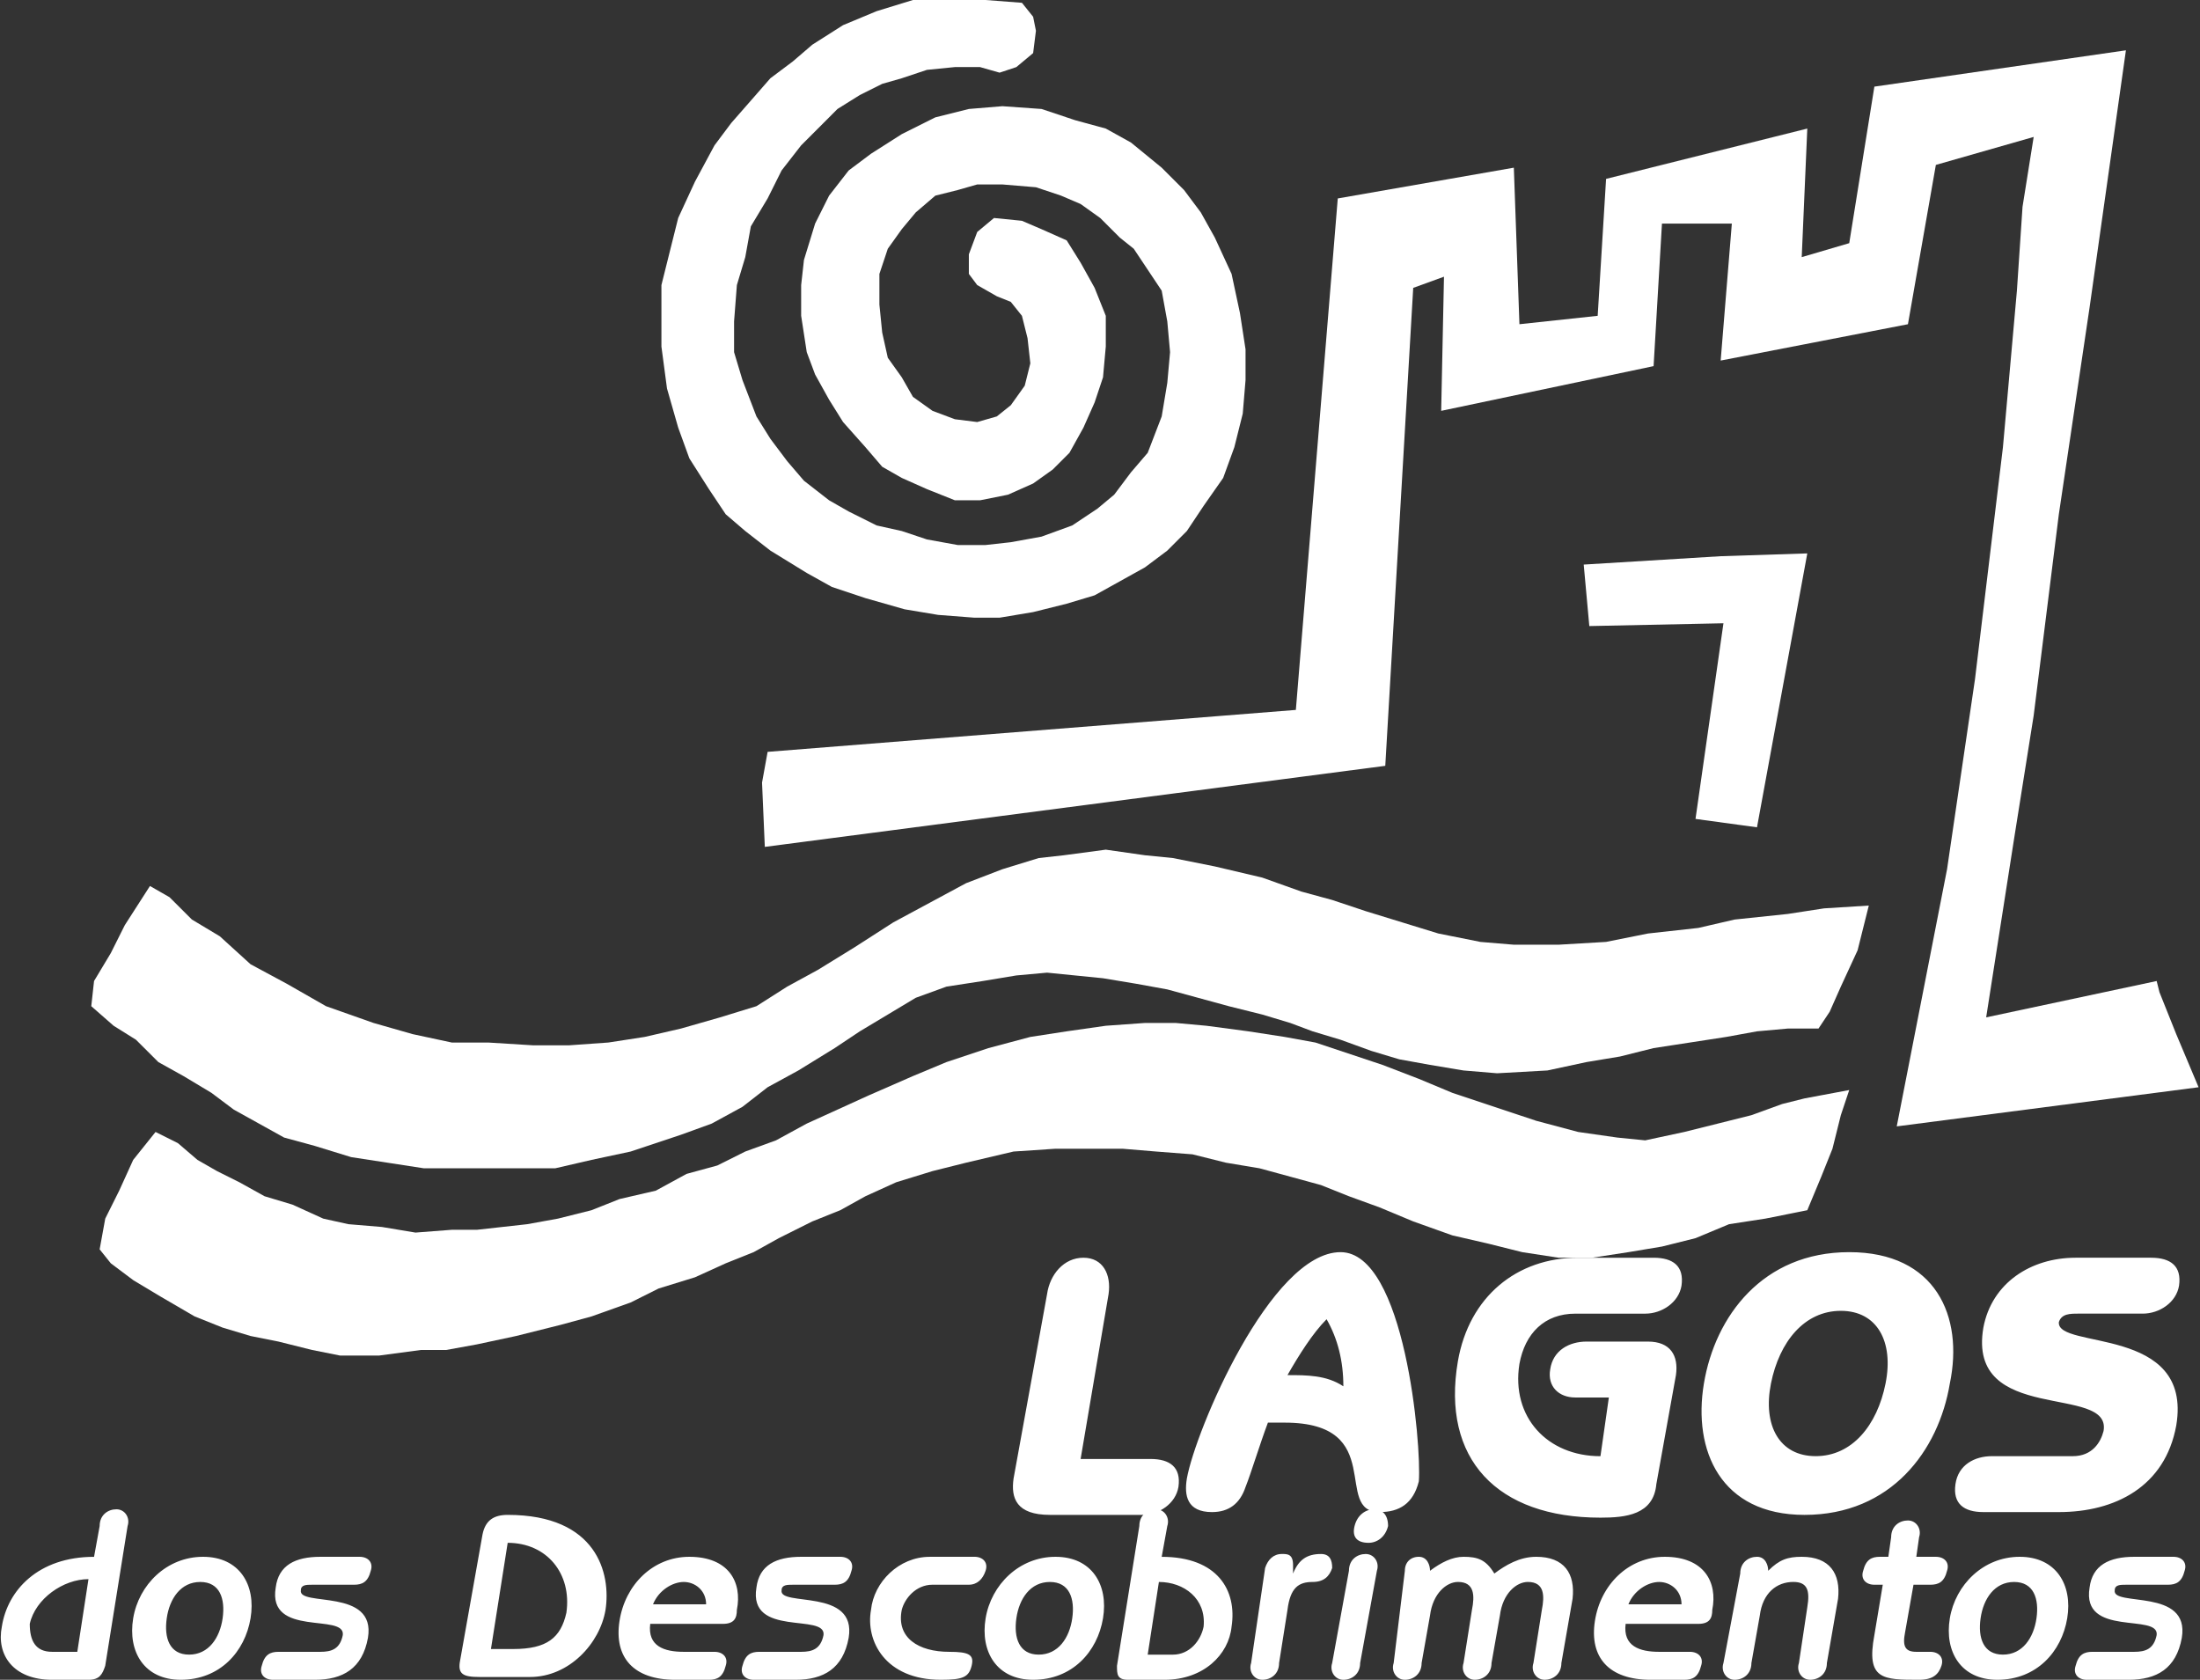 <?xml version="1.0" encoding="utf-8"?>
<!-- Generator: Adobe Illustrator 16.0.0, SVG Export Plug-In . SVG Version: 6.00 Build 0)  -->
<!DOCTYPE svg PUBLIC "-//W3C//DTD SVG 1.1//EN" "http://www.w3.org/Graphics/SVG/1.1/DTD/svg11.dtd">
<svg version="1.1" id="Layer_1" xmlns="http://www.w3.org/2000/svg" xmlns:xlink="http://www.w3.org/1999/xlink" x="0px" y="0px"
	 width="92.75px" height="70.814px" viewBox="450.5 380.857 92.75 70.814" enable-background="new 450.5 380.857 92.75 70.814"
	 xml:space="preserve">
<rect x="450.5" y="380.857" width="92.75" height="70.814" fill="#333333" stroke="none"/>
<g>
	<polygon fill="#FFFFFF" points="493.349,383.685 494.056,383.095 494.174,382.153 494.056,381.564 493.584,380.975 
		492.053,380.857 490.168,380.857 488.989,380.857 487.457,381.328 486.043,381.917 484.747,382.741 483.923,383.448 
		482.979,384.156 482.155,385.099 481.33,386.041 480.623,386.984 479.799,388.516 479.092,390.047 478.738,391.461 
		478.385,392.875 478.385,394.289 478.385,395.467 478.62,397.235 479.092,398.884 479.563,400.181 480.388,401.477 
		481.095,402.537 481.92,403.244 482.979,404.069 484.512,405.011 485.572,405.601 486.986,406.072 488.636,406.543 490.05,406.779 
		491.581,406.897 492.642,406.897 494.056,406.661 495.47,406.308 496.648,405.954 497.709,405.365 498.769,404.776 
		499.712,404.069 500.536,403.244 501.243,402.184 502.068,401.005 502.539,399.709 502.893,398.295 503.011,396.881 
		503.011,395.585 502.775,394.053 502.422,392.404 501.715,390.872 501.125,389.812 500.419,388.869 499.476,387.926 
		498.18,386.865 497.119,386.277 495.823,385.923 494.409,385.451 492.76,385.334 491.346,385.451 489.932,385.805 488.518,386.512 
		487.222,387.337 486.279,388.044 485.454,389.105 484.865,390.282 484.394,391.815 484.276,392.875 484.276,394.171 
		484.512,395.703 484.865,396.646 485.454,397.706 486.043,398.649 486.986,399.709 487.693,400.534 488.518,401.005 
		489.578,401.477 490.757,401.948 491.817,401.948 492.995,401.712 494.056,401.24 494.881,400.652 495.588,399.945 
		496.177,398.884 496.648,397.823 497.002,396.764 497.119,395.467 497.119,394.171 496.648,392.993 496.059,391.933 495.47,390.99 
		494.409,390.519 493.584,390.165 492.406,390.047 491.699,390.636 491.346,391.579 491.346,392.404 491.699,392.875 
		492.524,393.346 493.113,393.582 493.584,394.171 493.82,395.114 493.938,396.174 493.702,397.117 493.113,397.942 
		492.524,398.413 491.699,398.649 490.757,398.531 489.814,398.177 488.989,397.588 488.518,396.764 487.929,395.939 
		487.693,394.878 487.575,393.699 487.575,392.404 487.929,391.343 488.518,390.519 489.107,389.812 489.932,389.105 
		490.874,388.869 491.699,388.633 492.76,388.633 494.174,388.751 495.234,389.105 496.059,389.458 496.884,390.047 
		497.709,390.872 498.298,391.343 498.769,392.05 499.476,393.111 499.712,394.406 499.829,395.703 499.712,396.999 
		499.476,398.413 498.887,399.945 498.18,400.77 497.473,401.712 496.766,402.301 495.705,403.008 494.409,403.48 493.113,403.715 
		492.053,403.833 490.874,403.833 489.578,403.598 488.518,403.244 487.457,403.008 486.279,402.419 485.454,401.948 
		484.394,401.123 483.687,400.298 482.979,399.356 482.391,398.413 481.802,396.881 481.448,395.703 481.448,394.406 
		481.566,392.875 481.92,391.697 482.155,390.401 482.862,389.223 483.451,388.044 484.276,386.984 484.983,386.277 
		485.808,385.451 486.75,384.863 487.693,384.392 488.518,384.156 489.578,383.802 490.757,383.685 491.817,383.685 492.642,383.92 
			"/>
	<polygon fill="#FFFFFF" points="482.862,412.553 482.627,413.849 482.744,416.559 508.902,413.142 510.08,392.993 511.377,392.522 
		511.259,398.177 520.214,396.292 520.567,390.282 523.513,390.282 523.042,396.057 530.937,394.525 532.114,387.809 
		536.238,386.63 535.768,389.575 535.531,393.111 534.942,399.709 533.764,409.489 532.586,417.501 530.465,428.342 543.19,426.692 
		542.248,424.453 541.541,422.686 541.423,422.214 534.235,423.746 535.414,416.205 536.238,411.021 537.299,402.537 
		538.595,393.818 540.127,382.978 529.522,384.509 528.462,391.108 526.459,391.697 526.694,386.277 518.211,388.398 
		517.857,394.171 514.558,394.525 514.322,387.926 506.899,389.223 505.132,410.785 	"/>
	<polygon fill="#FFFFFF" points="517.268,404.658 517.504,407.25 523.159,407.132 521.981,415.38 524.573,415.734 526.694,404.187 
		523.042,404.305 	"/>
	<polygon fill="#FFFFFF" points="529.287,419.033 528.815,420.918 528.108,422.45 527.637,423.511 527.166,424.218 525.869,424.218 
		524.573,424.335 523.277,424.571 521.745,424.807 520.214,425.042 518.8,425.396 517.386,425.631 515.736,425.985 513.615,426.103 
		512.201,425.985 510.787,425.749 509.491,425.514 508.313,425.16 507.017,424.689 505.839,424.335 504.896,423.982 
		503.718,423.628 502.304,423.275 501.008,422.921 499.712,422.568 498.415,422.332 497.002,422.097 495.823,421.979 
		494.645,421.861 493.349,421.979 491.935,422.214 490.403,422.45 489.107,422.921 487.929,423.628 486.75,424.335 485.689,425.042 
		484.158,425.985 482.862,426.692 481.802,427.517 480.506,428.224 479.209,428.695 477.089,429.402 475.438,429.755 
		473.907,430.109 472.021,430.109 470.137,430.109 468.369,430.109 466.838,429.873 465.306,429.638 463.773,429.166 
		462.478,428.813 461.417,428.224 460.356,427.635 459.414,426.928 458.236,426.221 457.176,425.631 456.232,424.689 455.29,424.1 
		454.348,423.275 454.465,422.214 455.172,421.036 455.762,419.858 456.822,418.208 457.646,418.68 458.59,419.622 459.768,420.329 
		461.063,421.507 462.596,422.332 464.245,423.275 466.248,423.982 467.897,424.453 469.548,424.807 471.079,424.807 
		472.965,424.924 474.496,424.924 476.146,424.807 477.678,424.571 479.209,424.218 480.859,423.746 482.391,423.275 
		483.687,422.45 484.983,421.743 486.515,420.8 488.164,419.74 489.696,418.915 491.228,418.09 492.76,417.501 494.291,417.03 
		495.352,416.912 497.119,416.676 498.769,416.912 499.947,417.03 501.715,417.383 503.718,417.855 505.367,418.444 
		506.663,418.797 508.077,419.269 509.609,419.74 511.141,420.211 512.908,420.565 514.322,420.683 516.208,420.683 
		518.211,420.565 519.979,420.211 522.099,419.976 523.631,419.622 525.869,419.387 527.401,419.151 	"/>
	<polygon fill="#FFFFFF" points="528.462,426.81 528.108,427.87 527.755,429.284 527.283,430.462 526.694,431.876 524.927,432.23 
		523.396,432.465 521.981,433.055 520.567,433.408 519.153,433.644 517.621,433.879 516.208,433.879 514.676,433.644 
		513.262,433.29 511.73,432.937 510.08,432.348 508.667,431.759 507.37,431.287 506.192,430.816 504.896,430.462 503.6,430.109 
		502.186,429.873 500.772,429.52 499.24,429.402 497.826,429.284 496.412,429.284 494.998,429.284 493.231,429.402 491.228,429.873 
		489.814,430.227 488.282,430.698 486.986,431.287 485.926,431.876 484.747,432.348 483.333,433.055 482.273,433.644 
		481.095,434.115 479.799,434.704 478.267,435.176 477.089,435.765 475.438,436.354 474.143,436.707 472.258,437.179 
		470.607,437.532 469.312,437.768 468.251,437.768 466.484,438.003 464.834,438.003 463.656,437.768 462.242,437.414 
		461.063,437.179 459.886,436.825 458.707,436.354 457.293,435.53 456.115,434.823 455.172,434.115 454.701,433.526 454.937,432.23 
		455.525,431.052 456.115,429.755 457.058,428.577 458,429.048 458.825,429.755 459.649,430.227 460.593,430.698 461.653,431.287 
		462.831,431.641 464.127,432.23 465.188,432.465 466.602,432.583 468.016,432.819 469.548,432.701 470.607,432.701 
		471.668,432.583 472.729,432.465 474.025,432.23 475.438,431.876 476.617,431.406 478.148,431.052 479.445,430.345 
		480.741,429.991 481.92,429.402 483.216,428.931 484.512,428.224 485.808,427.635 487.104,427.045 488.989,426.221 
		490.403,425.631 492.171,425.042 493.938,424.571 495.47,424.335 497.119,424.1 498.769,423.982 500.065,423.982 501.361,424.1 
		503.129,424.335 504.66,424.571 505.956,424.807 507.37,425.278 508.784,425.749 510.316,426.338 511.73,426.928 513.851,427.635 
		515.265,428.106 517.032,428.577 518.682,428.813 519.86,428.931 521.51,428.577 522.924,428.224 524.338,427.87 525.634,427.399 
		526.576,427.163 	"/>
	<path fill="#FFFFFF" d="M534.471,442.245c-0.707,0-1.414,0.354-1.531,1.179c-0.118,0.824,0.354,1.178,1.178,1.178h3.182
		c2.356,0,4.478-1.061,4.949-3.652c0.707-4.242-5.066-3.182-4.949-4.36c0.118-0.354,0.472-0.354,0.825-0.354h2.71
		c0.707,0,1.414-0.471,1.531-1.178c0.118-0.825-0.354-1.179-1.178-1.179h-3.182c-1.885,0-3.535,1.061-3.889,2.946
		c-0.707,4.124,5.421,2.356,5.067,4.359c-0.118,0.472-0.472,1.061-1.297,1.061H534.471z M528.108,436.118
		c1.531,0,2.238,1.296,1.885,3.063c-0.353,1.768-1.413,3.063-2.945,3.063s-2.238-1.296-1.886-3.063
		C525.516,437.414,526.576,436.118,528.108,436.118z M528.462,433.644c-3.653,0-5.656,2.71-6.127,5.538
		c-0.472,2.828,0.707,5.538,4.241,5.538c3.653,0,5.656-2.71,6.127-5.538C533.293,436.354,532.114,433.644,528.462,433.644z
		 M521.156,438.828c0.118-0.825-0.235-1.414-1.178-1.414h-2.593c-0.707,0-1.414,0.354-1.531,1.179
		c-0.118,0.707,0.354,1.178,1.06,1.178h1.414l-0.354,2.475c-2.238,0-3.771-1.649-3.417-3.889c0.236-1.296,1.061-2.12,2.357-2.12
		h2.945c0.707,0,1.414-0.472,1.532-1.179c0.117-0.825-0.354-1.179-1.179-1.179h-3.182c-2.592,0-4.595,1.65-5.066,4.36
		c-0.707,4.124,1.649,6.598,6.009,6.598c1.061,0,2.239-0.117,2.357-1.413L521.156,438.828z M506.428,436.472
		c0.472,0.824,0.707,1.768,0.707,2.828c-0.707-0.472-1.531-0.472-2.356-0.472C505.25,438.003,505.839,437.061,506.428,436.472z
		 M507.017,433.644c-2.945,0-6.127,7.541-6.48,9.544c-0.117,0.707,0,1.414,1.061,1.414c0.707,0,1.179-0.354,1.414-1.061
		c0.235-0.589,0.589-1.768,0.942-2.71c0.236,0,0.472,0,0.707,0c4.359,0,2.003,3.771,4.006,3.771c0.825,0,1.414-0.354,1.65-1.296
		C510.434,441.774,509.727,433.644,507.017,433.644z M493.231,443.188c-0.118,0.825,0.117,1.532,1.531,1.532h3.889
		c0.707,0,1.414-0.472,1.531-1.179c0.118-0.824-0.354-1.178-1.178-1.178h-2.946l1.179-6.952c0.118-0.825-0.235-1.532-1.061-1.532
		s-1.414,0.707-1.532,1.532L493.231,443.188z"/>
	<path fill="#FFFFFF" d="M540.244,451.672c1.179,0,2.004-0.472,2.239-1.768c0.354-2.121-2.945-1.297-2.828-2.004
		c0-0.235,0.236-0.235,0.472-0.235h1.768c0.354,0,0.589-0.118,0.707-0.589c0.117-0.354-0.118-0.589-0.472-0.589h-1.649
		c-1.061,0-1.768,0.354-1.886,1.296c-0.354,2.121,2.946,1.061,2.828,2.003c-0.118,0.589-0.472,0.707-0.942,0.707h-1.768
		c-0.354,0-0.589,0.118-0.707,0.589c-0.118,0.354,0.118,0.59,0.472,0.59H540.244z M536.356,449.079
		c-0.118,0.825-0.589,1.532-1.414,1.532s-1.061-0.707-0.942-1.532c0.117-0.825,0.589-1.531,1.414-1.531
		C536.238,447.548,536.475,448.254,536.356,449.079z M537.652,449.079c0.235-1.414-0.472-2.592-2.003-2.592
		c-1.532,0-2.71,1.178-2.946,2.592c-0.235,1.414,0.472,2.593,2.004,2.593C536.356,451.672,537.417,450.493,537.652,449.079z
		 M531.879,447.665c0.354,0,0.589-0.117,0.707-0.589c0.117-0.354-0.118-0.589-0.472-0.589h-0.824l0.117-0.825
		c0.118-0.354-0.117-0.707-0.471-0.707s-0.707,0.235-0.707,0.707l-0.118,0.825h-0.354c-0.354,0-0.589,0.117-0.707,0.589
		c-0.117,0.354,0.118,0.589,0.472,0.589h0.354l-0.354,2.121c-0.354,1.886,0.354,1.886,1.885,1.886c0.59,0,0.825-0.236,0.942-0.59
		c0.118-0.354-0.117-0.589-0.471-0.589h-0.589c-0.472,0-0.59-0.235-0.472-0.825l0.354-2.003H531.879L531.879,447.665z
		 M523.159,450.965c-0.117,0.354,0.118,0.707,0.472,0.707s0.707-0.236,0.707-0.707l0.354-2.004c0.117-0.942,0.707-1.414,1.414-1.414
		c0.589,0,0.707,0.354,0.589,1.061l-0.354,2.357c-0.118,0.353,0.118,0.706,0.472,0.706s0.707-0.235,0.707-0.706l0.471-2.711
		c0.118-1.06-0.354-1.767-1.531-1.767c-0.59,0-0.943,0.117-1.414,0.589c0-0.235-0.118-0.589-0.472-0.589s-0.707,0.235-0.707,0.707
		L523.159,450.965z M519.153,448.49c0.235-0.59,0.825-0.942,1.296-0.942c0.472,0,0.943,0.353,0.943,0.942H519.153z M521.51,451.672
		c0.354,0,0.589-0.118,0.707-0.59c0.118-0.354-0.118-0.589-0.472-0.589h-1.296c-0.824,0-1.531-0.235-1.414-1.179h3.063
		c0.472,0,0.59-0.235,0.59-0.589c0.235-1.178-0.354-2.238-2.003-2.238c-1.532,0-2.711,1.178-2.946,2.71
		c-0.235,1.531,0.589,2.475,2.356,2.475H521.51z M509.256,450.965c-0.118,0.354,0.117,0.707,0.471,0.707s0.707-0.236,0.707-0.707
		l0.354-2.004c0.118-0.942,0.707-1.414,1.179-1.414c0.707,0,0.707,0.59,0.589,1.179l-0.354,2.239
		c-0.117,0.353,0.118,0.706,0.472,0.706s0.707-0.235,0.707-0.706l0.354-2.004c0.117-0.942,0.707-1.414,1.178-1.414
		c0.707,0,0.707,0.59,0.59,1.179l-0.354,2.238c-0.118,0.354,0.117,0.707,0.471,0.707s0.707-0.235,0.707-0.707l0.472-2.71
		c0.118-1.061-0.354-1.767-1.532-1.767c-0.707,0-1.296,0.353-1.767,0.706c-0.354-0.589-0.707-0.706-1.297-0.706
		c-0.471,0-0.942,0.235-1.414,0.589c0-0.236-0.117-0.589-0.471-0.589s-0.59,0.235-0.59,0.589L509.256,450.965z M508.431,444.484
		c-0.354,0-0.707,0.236-0.824,0.707c-0.118,0.472,0.117,0.707,0.589,0.707c0.354,0,0.707-0.235,0.824-0.707
		C509.02,444.72,508.784,444.484,508.431,444.484z M508.549,447.076c0.118-0.354-0.118-0.707-0.472-0.707s-0.707,0.235-0.707,0.707
		l-0.707,3.889c-0.117,0.354,0.118,0.707,0.472,0.707s0.707-0.236,0.707-0.707L508.549,447.076z M503.246,450.965
		c-0.117,0.354,0.118,0.707,0.472,0.707s0.707-0.236,0.707-0.707l0.354-2.239c0.118-0.942,0.472-1.178,1.061-1.178
		c0.471,0,0.707-0.236,0.824-0.59c0-0.354-0.117-0.589-0.471-0.589c-0.589,0-0.942,0.235-1.179,0.825l0,0v-0.354
		c0-0.472-0.235-0.472-0.471-0.472c-0.354,0-0.59,0.235-0.707,0.589L503.246,450.965z M499.358,447.548
		c1.061,0,2.003,0.706,1.885,1.885c-0.118,0.589-0.589,1.179-1.296,1.179h-1.061L499.358,447.548z M497.591,451.082
		c0,0.354,0,0.59,0.471,0.59h1.532c1.649,0,2.71-1.061,2.828-2.239c0.235-1.532-0.59-2.945-2.946-2.945l0.236-1.297
		c0.117-0.354-0.118-0.707-0.472-0.707s-0.707,0.236-0.707,0.707L497.591,451.082z M495.705,449.079
		c-0.117,0.825-0.589,1.532-1.414,1.532c-0.824,0-1.06-0.707-0.942-1.532c0.118-0.825,0.589-1.531,1.414-1.531
		S495.823,448.254,495.705,449.079z M497.002,449.079c0.235-1.414-0.472-2.592-2.004-2.592c-1.531,0-2.71,1.178-2.945,2.592
		s0.472,2.593,2.003,2.593C495.705,451.672,496.766,450.493,497.002,449.079z M489.696,446.488c-1.296,0-2.356,1.061-2.475,2.238
		c-0.235,1.296,0.589,2.946,2.946,2.946c0.942,0,1.178-0.118,1.296-0.59c0.117-0.471-0.118-0.589-0.942-0.589
		c-1.297,0-2.239-0.589-2.004-1.768c0.118-0.472,0.59-1.061,1.297-1.061h1.531c0.354,0,0.589-0.235,0.707-0.589
		s-0.118-0.589-0.472-0.589H489.696z M484.04,451.672c1.179,0,2.003-0.472,2.239-1.768c0.354-2.121-2.946-1.297-2.828-2.004
		c0-0.235,0.235-0.235,0.472-0.235h1.767c0.354,0,0.59-0.118,0.707-0.589c0.118-0.354-0.117-0.589-0.471-0.589h-1.649
		c-1.061,0-1.768,0.354-1.886,1.296c-0.354,2.121,2.945,1.061,2.828,2.003c-0.118,0.589-0.472,0.707-0.942,0.707h-1.768
		c-0.354,0-0.589,0.118-0.707,0.589c-0.118,0.354,0.118,0.59,0.472,0.59H484.04z M478.031,448.49
		c0.235-0.59,0.824-0.942,1.296-0.942s0.942,0.353,0.942,0.942H478.031z M480.388,451.672c0.354,0,0.589-0.118,0.707-0.59
		c0.118-0.354-0.118-0.589-0.472-0.589h-1.296c-0.825,0-1.531-0.235-1.414-1.179h3.063c0.472,0,0.59-0.235,0.59-0.589
		c0.235-1.178-0.354-2.238-2.004-2.238c-1.531,0-2.71,1.178-2.945,2.71c-0.235,1.531,0.589,2.475,2.356,2.475H480.388z
		 M471.904,445.898c1.649,0,2.71,1.297,2.475,2.946c-0.236,1.061-0.825,1.531-2.239,1.531h-0.942L471.904,445.898z M469.9,450.847
		c-0.117,0.589,0.118,0.707,0.825,0.707h2.121c1.649,0,2.945-1.414,3.182-2.828c0.235-1.531-0.354-4.006-4.124-4.006
		c-0.59,0-0.943,0.235-1.061,0.824L469.9,450.847z M463.773,451.672c1.179,0,2.004-0.472,2.239-1.768
		c0.354-2.121-2.946-1.297-2.828-2.004c0-0.235,0.235-0.235,0.472-0.235h1.768c0.354,0,0.589-0.118,0.707-0.589
		c0.117-0.354-0.118-0.589-0.472-0.589h-1.649c-1.061,0-1.768,0.354-1.886,1.296c-0.354,2.121,2.946,1.061,2.828,2.003
		c-0.118,0.589-0.472,0.707-0.942,0.707h-1.768c-0.354,0-0.589,0.118-0.707,0.589c-0.118,0.354,0.118,0.59,0.472,0.59H463.773z
		 M459.886,449.079c-0.118,0.825-0.59,1.532-1.414,1.532c-0.825,0-1.061-0.707-0.942-1.532c0.117-0.825,0.589-1.531,1.414-1.531
		C459.768,447.548,460.003,448.254,459.886,449.079z M461.063,449.079c0.236-1.414-0.471-2.592-2.003-2.592
		c-1.531,0-2.71,1.178-2.945,2.592c-0.236,1.414,0.471,2.593,2.003,2.593C459.768,451.672,460.828,450.493,461.063,449.079z
		 M453.759,450.493h-1.061c-0.707,0-0.943-0.472-0.943-1.179c0.236-1.061,1.414-1.885,2.475-1.885L453.759,450.493z
		 M455.879,445.191c0.118-0.354-0.117-0.707-0.471-0.707s-0.707,0.236-0.707,0.707l-0.236,1.297c-2.356,0-3.652,1.413-3.888,2.945
		c-0.235,1.179,0.472,2.239,2.121,2.239h1.531c0.472,0,0.589-0.236,0.707-0.59L455.879,445.191z"/>
</g>
</svg>
